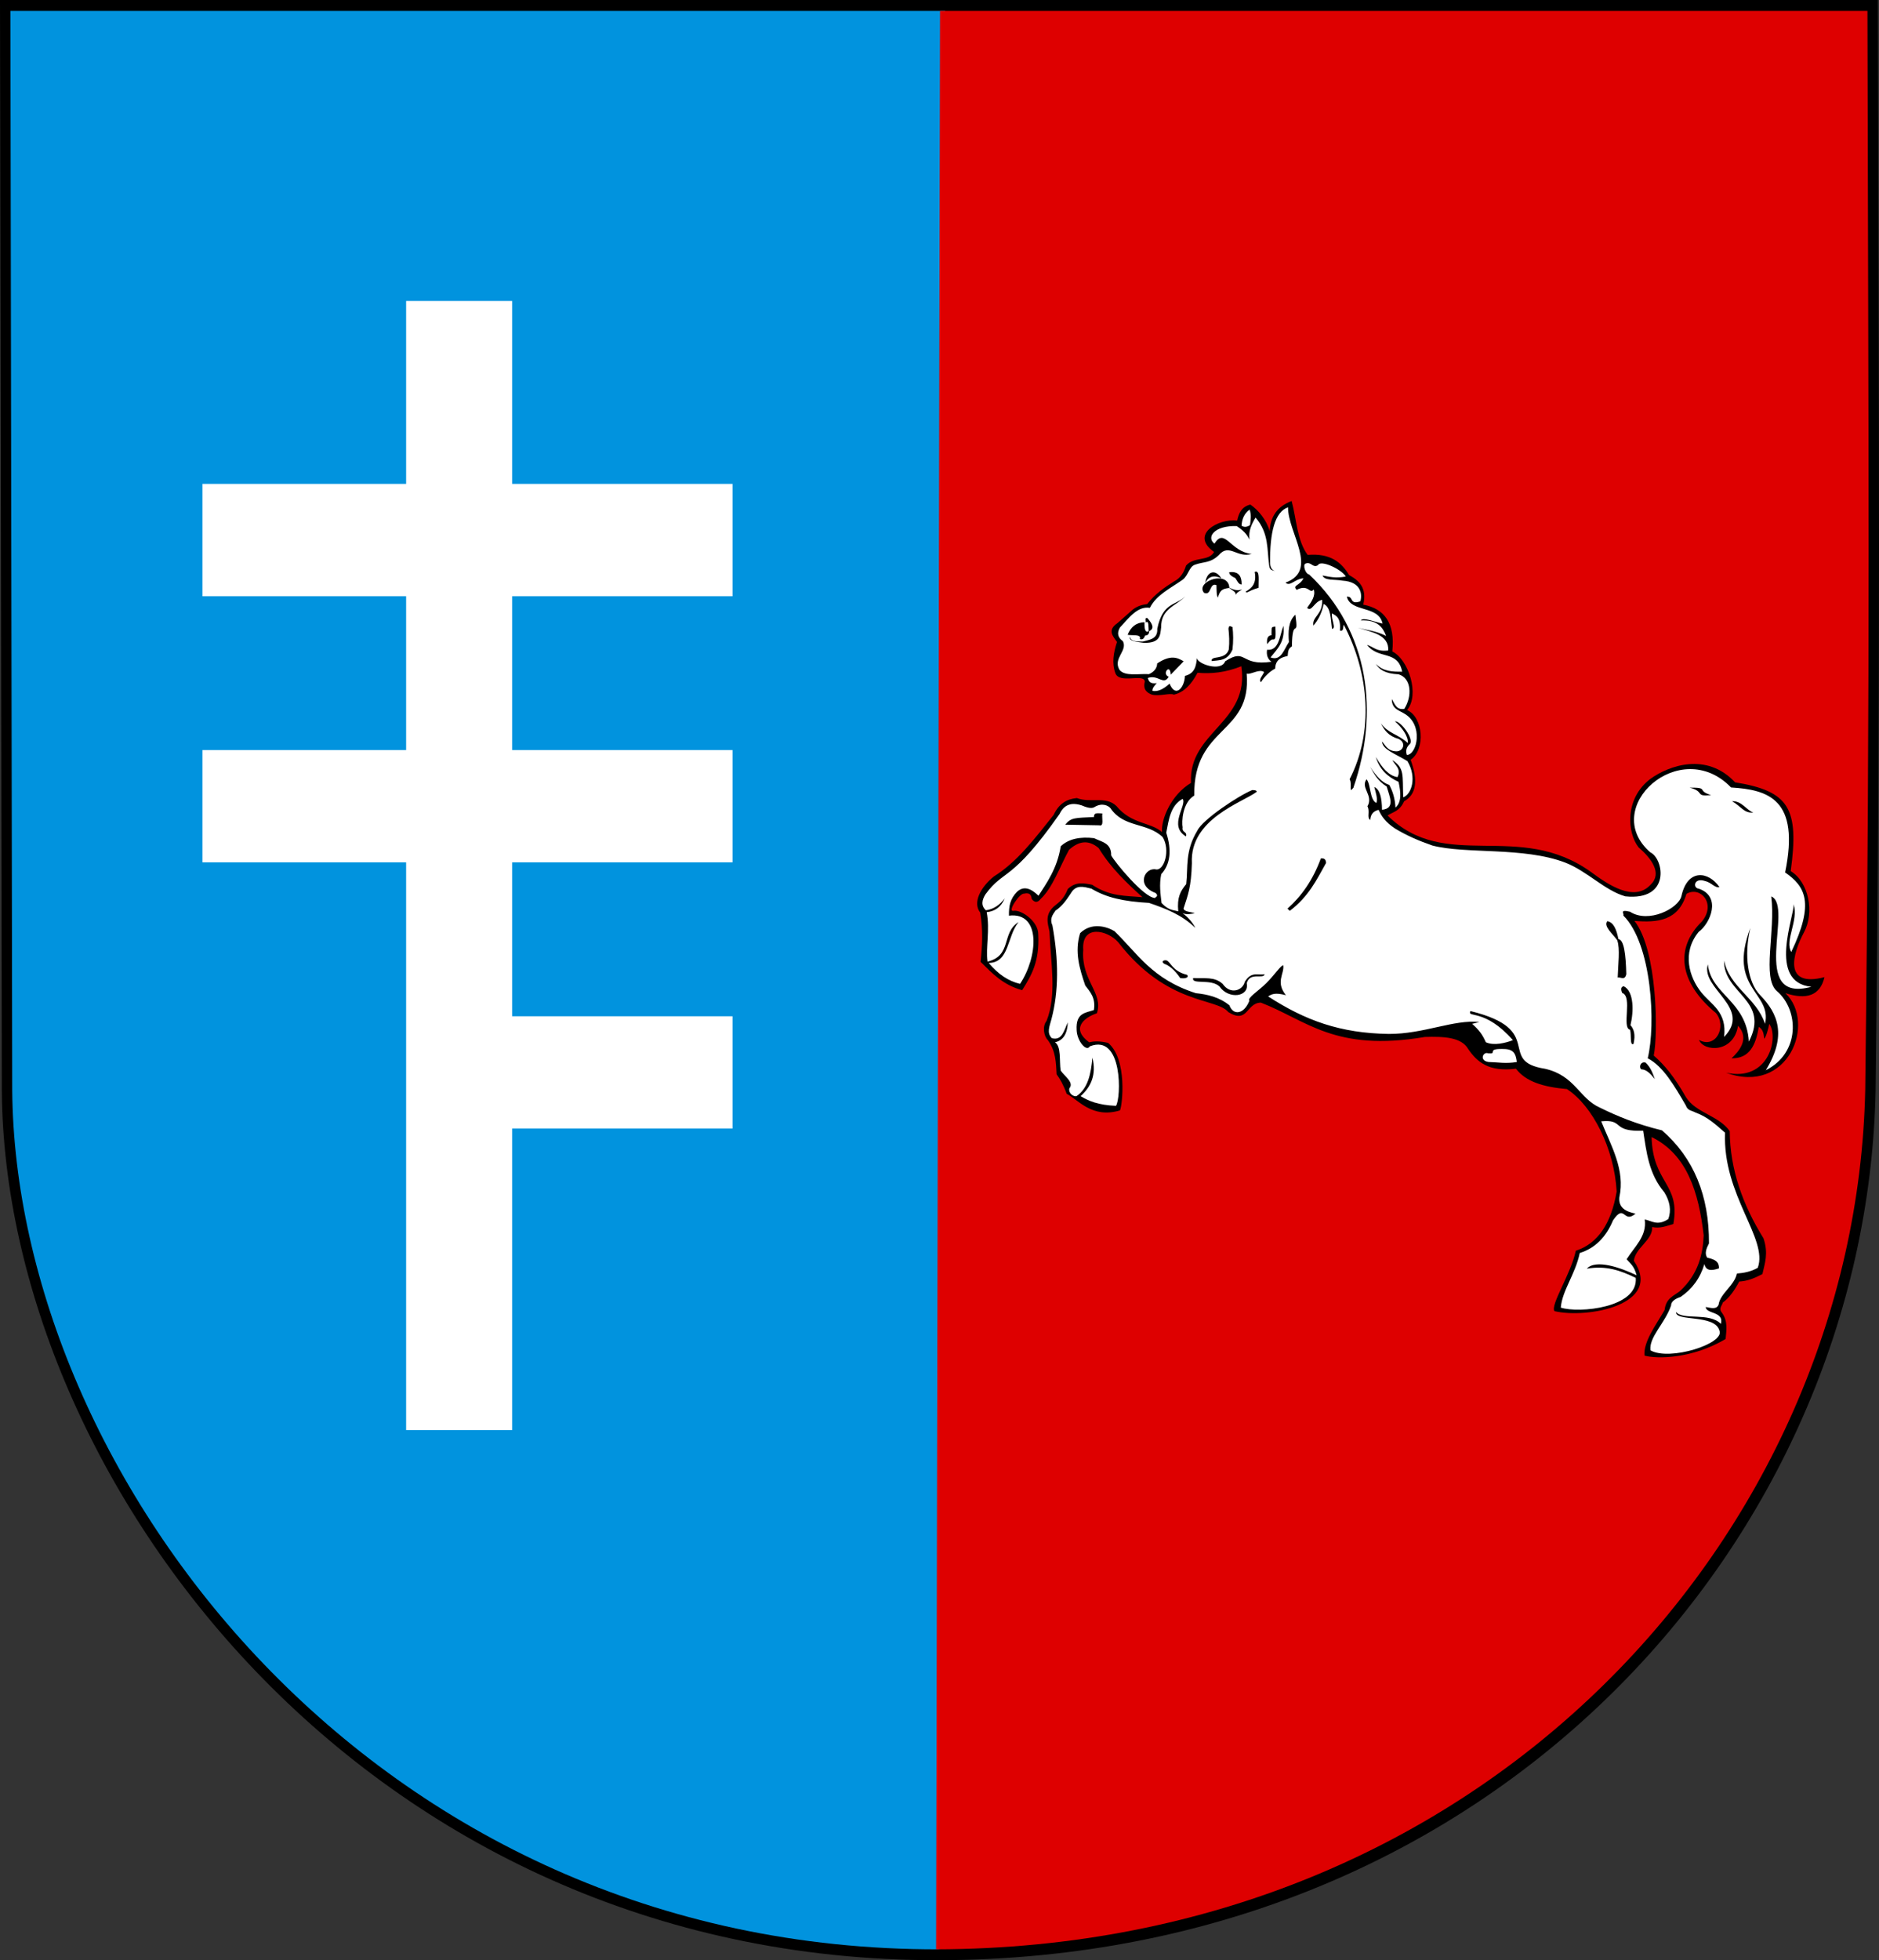 <?xml version="1.0" encoding="UTF-8" standalone="no"?>
<!-- Created with Inkscape (http://www.inkscape.org/) -->
<svg
   xmlns:dc="http://purl.org/dc/elements/1.1/"
   xmlns:cc="http://creativecommons.org/ns#"
   xmlns:rdf="http://www.w3.org/1999/02/22-rdf-syntax-ns#"
   xmlns:svg="http://www.w3.org/2000/svg"
   xmlns="http://www.w3.org/2000/svg"
   xmlns:sodipodi="http://sodipodi.sourceforge.net/DTD/sodipodi-0.dtd"
   xmlns:inkscape="http://www.inkscape.org/namespaces/inkscape"
   id="svg2"
   sodipodi:version="0.32"
   inkscape:version="0.46"
   width="744.926"
   height="776.886"
   version="1.0"
   sodipodi:docname="POL_gmina_Moskorzew_COA.svg"
   inkscape:output_extension="org.inkscape.output.svg.inkscape">
  <rect width="100%" height="100%" fill="#333333" stroke="none"/>
  <defs
     id="defs5">
    <inkscape:perspective
       sodipodi:type="inkscape:persp3d"
       inkscape:vp_x="0 : 526.18109 : 1"
       inkscape:vp_y="0 : 1000 : 0"
       inkscape:vp_z="744.09448 : 526.18109 : 1"
       inkscape:persp3d-origin="372.04724 : 350.78739 : 1"
       id="perspective9" />
    <inkscape:perspective
       id="perspective2516"
       inkscape:persp3d-origin="372.04724 : 350.78739 : 1"
       inkscape:vp_z="744.09448 : 526.18109 : 1"
       inkscape:vp_y="0 : 1000 : 0"
       inkscape:vp_x="0 : 526.18109 : 1"
       sodipodi:type="inkscape:persp3d" />
  </defs>
  <sodipodi:namedview
     inkscape:window-height="862"
     inkscape:window-width="1367"
     inkscape:pageshadow="2"
     inkscape:pageopacity="0.0"
     guidetolerance="10.0"
     gridtolerance="10.0"
     objecttolerance="10.0"
     borderopacity="1.0"
     bordercolor="#666666"
     pagecolor="#ffffff"
     id="base"
     showgrid="false"
     inkscape:zoom="0.8250842"
     inkscape:cx="323.14637"
     inkscape:cy="404.12803"
     inkscape:window-x="57"
     inkscape:window-y="2"
     inkscape:current-layer="svg2"
     showguides="true"
     inkscape:guide-bbox="true" />
  <g
     id="g3196"
     transform="translate(-641.723,184.499)">
    <g
       id="g3326">
      <path
         id="path3282"
         style="fill:#000000;fill-opacity:1;fill-rule:nonzero;stroke:none;stroke-width:3.543;stroke-linecap:round;stroke-linejoin:round;stroke-miterlimit:4;stroke-dasharray:none;stroke-dashoffset:0;stroke-opacity:1"
         d="M 1013.938,592.386 L 1012.321,591.089 M 1013.938,592.386 C 1234.495,591.892 1381.49,425.265 1385.301,248.01 C 1387.382,75.553 1386.519,-10.483 1386.186,-184.499 L 641.723,-184.499 L 642.449,248.01 C 643.644,401.628 786.201,592.899 1013.938,592.386"
         sodipodi:nodetypes="cccccccc" />
      <g
         transform="translate(637.043,-258.418)"
         id="layer1"
         inkscape:label="Layer 1"
         style="stroke:#000000;stroke-width:3.543;stroke-miterlimit:4;stroke-dasharray:none;stroke-opacity:1">
        <path
           style="fill:#0193de;fill-opacity:1;fill-rule:nonzero;stroke:none;stroke-width:3.543;stroke-linecap:round;stroke-linejoin:round;stroke-miterlimit:4;stroke-dasharray:none;stroke-dashoffset:0;stroke-opacity:1"
           d="M 379.373,78.221 L 8.804,78.221 L 9.523,505.94 C 10.705,657.857 151.683,847.009 376.898,846.502 L 376.399,845.219 L 379.373,78.221 z"
           id="path3278"
           sodipodi:nodetypes="cccccc" />
        <path
           style="fill:#de0000;fill-opacity:1;fill-rule:nonzero;stroke:none;stroke-width:3.543;stroke-linecap:round;stroke-linejoin:round;stroke-miterlimit:4;stroke-dasharray:none;stroke-dashoffset:0;stroke-opacity:1"
           d="M 375.798,846.502 C 593.912,846.014 740.38,681.232 744.148,505.94 C 746.207,335.393 745.353,250.309 745.023,78.221 L 377.351,78.221 L 375.798,846.502 z"
           id="path2972"
           sodipodi:nodetypes="ccccc" />
      </g>
      <path
         style="fill:#ffffff;fill-opacity:1;fill-rule:nonzero;stroke:none;stroke-width:3.543;stroke-linecap:round;stroke-linejoin:round;stroke-miterlimit:4;stroke-dasharray:none;stroke-opacity:1"
         d="M 802.729,-65.219 L 802.729,7.281 L 721.979,7.281 L 721.979,51.812 L 802.729,51.812 L 802.729,112.781 L 721.979,112.781 L 721.979,157.281 L 802.729,157.281 L 802.729,382.281 L 844.76,382.281 L 844.76,262.781 L 932.135,262.781 L 932.135,218.281 L 844.76,218.281 L 844.76,157.281 L 932.135,157.281 L 932.135,112.781 L 844.76,112.781 L 844.76,51.812 L 932.135,51.812 L 932.135,7.281 L 844.76,7.281 L 844.76,-65.219 L 802.729,-65.219 z"
         id="rect3299" />
    </g>
    <g
       transform="translate(801.492,0)"
       id="g3192">
      <path
         style="fill:#000000;fill-opacity:1;fill-rule:evenodd;stroke:none;stroke-width:1px;stroke-linecap:butt;stroke-linejoin:miter;stroke-opacity:1"
         d="M 272.029,228.595 C 273.793,228.18 275.916,228.005 279.54,228.83 C 287.262,235.292 285.198,253.661 284.234,255.587 C 273.095,258.957 267.57,251.206 263.11,249.015 C 261.78,245.32 260.45,243.103 259.12,241.27 C 258.855,236.732 258.888,232.194 255.6,227.657 C 254.081,226.225 253.371,222.277 255.13,220.146 C 259.291,209.746 256.75,196.832 256.304,184.705 C 255.586,181.419 254.435,178.133 257.947,174.847 C 259.824,173.161 261.702,172.426 263.58,167.805 C 266.788,164.785 269.995,165.529 273.203,166.162 C 280.3,170.931 286.649,170.468 293.153,171.091 C 286.944,165.437 280.769,159.715 275.785,151.61 C 271.526,148.029 267.684,149.029 264.049,152.314 C 260.384,158.989 257.559,167.343 252.783,171.795 C 251.721,173.13 250.577,173.486 249.262,171.795 C 249.061,170.366 248.652,169.122 246.211,169.683 C 244.5,169.398 239.437,176.938 241.986,176.49 C 245.146,175.935 251.959,180.723 251.844,185.878 C 252.377,196.586 249.206,201.979 245.462,207.936 C 237.872,205.887 233.522,201.208 228.987,196.715 C 229.645,190.336 230.015,184.327 228.843,177.194 C 225.734,173.259 228.991,167.105 234.241,162.876 C 243.507,157.127 250.635,147.637 257.947,138.467 C 260.033,134.032 263.049,132.218 267.141,131.795 C 272.586,133.886 278.566,130.853 282.826,134.946 C 288.854,142.273 296.295,141.235 300.899,145.273 C 300.523,140.18 304.505,130.507 312.4,125.792 C 311.337,105.432 335.775,102.041 332.35,79.554 C 326.001,82.093 320.322,82.624 314.981,82.136 C 312.564,86.812 309.526,89.934 305.593,90.82 C 304.055,90.037 299.996,91.578 296.909,90.82 C 295.473,90.231 293.172,89.174 294.092,85.657 C 293.864,82.162 283.831,86.854 282.357,82.136 C 281.002,78.357 281.647,74.214 283.061,69.931 C 281.393,67.573 279.107,65.266 283.295,62.42 L 289.398,57.022 C 291.43,55.546 293.249,55.137 295.031,54.91 C 298.234,50.824 301.893,48.336 305.593,45.991 C 308.374,44.555 309.628,42.248 310.432,39.663 C 313.61,35.975 319.395,38.118 321.553,34.255 C 311.807,27.427 323.187,20.906 330.707,21.815 C 331.37,18.729 332.563,16.278 335.942,15.483 C 339.112,17.665 342.279,21.488 343.616,26.04 C 343.825,20.341 346.53,16.23 352.3,14.07 C 354.248,21.305 354.448,29.763 358.638,35.429 C 367.673,34.679 372.058,38.385 375.067,43.409 C 379.022,45.621 382.237,48.439 380.7,55.144 C 389.106,56.753 393.398,62.475 392.201,73.686 C 398.695,76.925 403.121,90.833 398.069,96.923 C 404.427,99.631 405.501,112.477 399.477,116.638 C 402.477,124.855 401.733,130.414 396.895,133.068 C 395.094,137.087 392.584,137.21 390.323,138.701 C 413.377,161.5 442.262,140.399 471.104,161.188 C 477.538,165.945 488.11,173.292 494.679,166.072 C 499.351,161.537 494.811,155.605 489.836,151.331 C 485.31,145.566 484.194,131.953 494.585,124.154 C 501.779,118.96 516.768,113.464 528.098,125.558 C 549.649,129.046 553.511,135.945 550.161,160.764 C 557.33,165.085 559.645,177.157 555.422,185.009 C 550.862,193.49 547.067,207.045 563.54,202.777 C 561.819,210.186 556.34,211.814 548.049,209.114 C 560.394,220.94 549.104,249.67 524.533,240.651 C 541.501,244.359 545.488,226.654 541.667,221.301 C 541.268,223.086 540.502,226.411 539.599,227.187 C 539.546,224.712 538.804,223.199 537.487,222.493 C 536.337,229.599 533.863,235.104 526.69,234.933 C 529.46,232.37 534.08,227.271 529.272,222.023 C 527.539,232.901 515.738,232.424 513.781,227.657 C 520.445,231.326 524.97,222.363 520.488,216.986 C 505.945,204.941 504.095,191.292 514.955,180.714 C 520.784,173.573 514.246,166.541 508.816,169.764 C 505.673,180.484 497.33,181.239 488.198,180.48 C 497.341,192.006 497.622,225.493 495.848,233.858 C 500.12,237.549 504.089,242.36 508.613,250.333 C 512.497,256.609 521.729,257.649 525.977,263.807 C 526.101,279.05 531.159,293.061 539.365,306.285 C 541.392,312.272 539.878,316.202 538.936,320.457 C 535.65,322.169 533.027,323.218 529.741,323.418 C 527.984,326.719 525.982,329.715 523.219,331.759 C 522.898,333.069 521.438,334.094 522.935,335.858 C 525.294,339.129 524.665,342.671 524.343,346.185 C 511.2,353.994 497.276,354.186 492.188,352.757 C 491.732,347.283 496.588,340.871 500.168,334.684 C 500.705,329.935 503.855,329.105 506.27,327.174 C 513.732,320.248 515.34,312.243 515.659,305.111 C 513.668,287.944 509.04,273.028 495.004,266.149 C 495.437,284.516 506.528,284.519 503.634,300.602 C 500.674,301.46 498.448,302.46 495.239,301.825 C 495.457,307.062 488.574,309.982 487.963,315.204 C 499.752,332.579 469.506,338.217 456.512,335.154 C 454.704,332.865 463.028,320.43 464.961,311.213 C 473.687,308.381 479.004,300.434 481.156,287.742 C 480.215,270.671 471.564,253.706 461.441,247.137 C 451.974,246.291 445.152,244.186 441.22,239.063 C 430.426,240.398 425.847,236.436 422.303,231.272 C 419.575,226.515 412.567,226.263 405.11,226.483 C 369.326,232.518 358.345,219.907 340.095,212.87 C 334.25,212.965 335.01,221.475 327.186,216.625 C 322.517,210.856 302.984,214.042 283.53,188.929 C 279.33,184.108 268.921,181.742 269.682,191.981 C 268.752,204.1 277.812,209.007 275.081,217.095 C 269.452,218.989 264.948,223.435 272.029,228.595 z"
         id="path3333"
         sodipodi:nodetypes="cccccccccccccccccccccccccccccccccccccccccccccccccccccccccccsccccccccccccccccccccccccccccccccccccccccccc" />
      <path
         style="fill:#ffffff;fill-opacity:1;fill-rule:evenodd;stroke:none;stroke-width:0.345;stroke-linecap:butt;stroke-linejoin:miter;stroke-miterlimit:4;stroke-dasharray:none;stroke-opacity:1"
         d="M 350.875,16.562 C 345.621,18.353 343.626,26.505 343.75,38.781 C 343.852,40.26 344.339,41.406 345.781,41.812 C 344.827,41.457 343.606,41.74 343.406,39.625 C 342.454,33.294 343.429,26.956 338,20.625 C 336.532,23.085 335.054,25.895 335.625,29.375 C 334.703,27.871 334.284,26.533 330.531,24 C 321.518,23.719 318.384,28.525 321.719,30.969 C 325.776,24.344 327.995,34.254 336.469,35.031 C 330.628,36.831 327.534,30.616 323.406,35.531 C 320.002,38.764 317.615,38.009 313.969,39.312 C 311.637,40.092 311.318,43.584 309.156,45.219 C 304.376,48.617 298.636,51.267 296.094,56.406 C 291.198,55.628 287.829,60.37 284.219,64.219 C 282.85,66.616 283.551,68.303 285.406,69.625 C 287.357,73.487 281.326,76.436 284.062,81 C 286.273,83.678 291.602,82.432 295.75,82.688 C 297.714,81.783 298.919,80.418 299,78.438 C 304.407,74.87 306.991,76.155 309.5,77.594 L 304.344,82.906 C 304.212,78.179 300.674,82.628 303.562,83.719 C 301.456,87.337 299.423,82.704 295.25,84.219 C 295.686,85.398 296.022,86.64 298.812,86.25 C 297.899,87.268 296.988,88.295 297.125,89.312 C 298.917,89.642 301.041,89.059 303.906,86.438 C 306.256,92.267 309.843,88.017 310,83.375 C 314.002,82.383 314.437,79.35 314.75,76.25 C 314.78,78.602 324.374,81.912 325.938,77.594 C 334.575,72.047 331.6,79.638 344.281,77.781 C 342.707,76.631 342.255,74.988 342.562,73.031 C 347.319,73.478 347.512,67.567 349.031,63.531 C 349.765,69.958 346.55,72.726 343.938,76.062 C 348.172,77.636 349.226,72.881 351.219,69.969 C 350.89,65.796 350.997,61.858 353.594,59.281 L 353.781,59.188 C 355.191,69.219 352.561,59.389 352.406,71.688 C 350.844,72.636 350.905,73.76 350.719,75.5 C 348.201,75.999 345.86,76.92 345.781,80.5 C 343.755,81.487 341.469,83.672 340.188,85.781 L 340.188,85.906 C 339.005,84.955 340.758,83.342 341.375,81.875 C 340.931,81.495 340.375,81.407 339.75,81.438 C 337.876,81.53 335.503,82.933 334.469,82.469 C 336.515,106.787 313.317,102.968 313.688,130.812 C 308.984,133.565 308.655,141.283 309.094,143.406 C 308.719,145.678 311.007,144.915 310.406,147 C 303.283,142.786 310.906,134.57 309.094,132.125 C 304.293,134.686 303.616,140.241 302.594,145.531 C 304.825,152.513 304.225,158.027 300.594,161.969 C 299.744,166.217 300.317,169.753 300.719,173.375 C 303.561,176.377 305.315,176.127 307.344,176.688 C 306.824,171.085 308.212,168.701 310.5,165.906 C 311.288,159.079 309.955,152.934 314.906,144.719 C 317.014,140.256 331.449,130.723 336.688,128.625 C 337.435,128.642 338.419,128.658 338.469,129.312 C 332.817,133.573 311.798,140.051 312.75,157.625 C 312.475,167.221 311.161,170.254 309.438,175.625 C 309.784,176.887 312.309,176.89 313.906,177.438 C 312.387,177.7 310.935,178.137 309.031,177.438 C 311.49,179.094 313.445,181.794 314.094,183.25 C 308.777,178.044 302.445,175.637 295.75,173.344 C 285.495,172.784 278.612,171.163 272.906,167.688 C 269.899,166.976 266.815,165.958 264.781,169.531 C 263.074,172.091 261.375,174.631 258.688,176.406 C 257.53,178.056 256.28,179.685 257.469,182.312 C 259.933,195.854 260.026,208.34 257.062,219.469 C 256.383,222.122 255.059,224.889 257.25,226.969 C 261.379,228.062 262.083,223.758 263.562,220.688 C 263.365,225.569 261.479,227.932 258.469,228.594 C 261.001,230.204 260.155,235.845 260.719,239.781 C 262.309,242.15 266.177,244.506 264.156,246.875 C 263.769,249.077 266.113,250.259 267,249.938 C 271.535,246.932 272.756,241.074 273.312,234.688 C 274.974,241.428 272.781,246.206 268.625,249.938 C 271.792,251.825 275.518,253.482 282.656,253.781 C 284.734,250.831 285.479,225.012 272.312,230.188 C 270.902,232.577 267.187,228.002 267.062,223.719 C 266.662,216.837 270.67,216.951 273.906,215.812 C 274.684,210.911 272.398,208.644 270.469,206.062 C 268.222,199.432 266.153,192.762 268.438,185.344 C 272.972,180.905 279.016,182.72 282.031,184.531 C 291.196,193.327 296.795,203.498 314.312,209.125 C 318.995,209.623 323.56,210.659 327.625,213.938 C 329.13,218.085 333.432,217.544 335.562,212.094 C 334.544,211.094 339.137,208.226 342.188,205.219 C 345.431,202.02 348.201,197.818 348.969,198.125 C 349.474,201.452 345.787,204.654 350.031,209.938 C 345.584,208.737 344.323,209.596 342.969,210.406 C 357.763,219.976 371.609,225.01 390.844,225.281 C 404.696,225.323 416.673,219.468 426.719,220.562 L 423.875,221.281 C 426.752,223.867 427.993,225.659 429.281,228.562 C 432.422,230.059 437.101,228.869 440.031,227.75 C 428.772,214.978 421.746,219.121 423.188,216.219 C 453.546,223.644 433.268,236.051 452.781,239.094 C 464.724,241.825 466.311,250.909 474.594,254.531 C 481.469,257.91 489.093,261.069 499.125,263.5 C 511.733,274.441 517.853,289.427 517.75,308.312 C 516.704,310.315 515.916,312.279 517.062,313.969 C 521.436,314.846 521.655,316.502 521.719,318.188 C 518.913,319.153 516.551,319.335 515.938,316.469 C 514.28,322.083 511.088,326.372 506.531,329.5 C 504.253,330.279 502.724,331.332 502.719,332.938 C 500.312,339.955 493.85,345.51 494.562,350.688 C 502.178,355.01 524.03,348.027 521.906,342.906 C 520.13,336.205 504.338,339.439 504.719,335.5 C 507.504,338.886 517.839,335.506 522.469,340.188 C 523.796,335.127 516.559,336.371 516.469,333.5 C 518.487,333.856 520.734,334.618 521.562,332.594 C 522.162,328.145 527.851,325.022 528.812,320.25 C 531.683,320.023 534.477,319.467 537.094,317.969 C 541.312,306.379 523.111,289.269 524.125,264.438 C 520.645,261.403 517.356,258.215 512.344,256.406 C 511.018,255.632 509.318,255.793 508.562,253.594 C 504.049,245.826 499.533,238.051 493.469,234.938 C 496.736,221.534 495.155,189.59 483.781,178.344 C 484.298,177.681 481.996,175.789 486.438,176.844 C 493.787,181.635 505.756,175.534 506.844,170.594 C 509.267,159.59 517.683,160.879 521.906,167.094 C 520.058,167.526 518.729,165.216 516.094,164.656 C 511.812,163.24 511.192,167.447 513.719,167.719 C 522.815,170.806 518.31,181.479 513.656,184.844 C 506.877,193.149 509.985,202.883 514.656,208.75 C 518.589,213.689 524.956,216.415 523.75,226.469 C 535.043,214.901 514.361,207.361 517.312,197.719 C 518.606,209.77 532.59,212.082 533.562,228.312 C 542.099,211.874 523.407,209.32 523.75,196.188 C 525.889,206.837 536.628,211.026 539.969,221.281 C 542.879,208.742 524.954,207.473 534.156,183.312 C 531.536,194.157 533.145,204.902 538.031,209.906 C 545.141,217.188 548.709,225.93 540.281,239.656 C 554.007,232.803 553.435,215.807 544.719,208.344 C 538.609,203.112 544.228,184.66 542.438,170.781 C 551.66,174.573 533.144,213.404 558.344,206.594 C 540.702,204.84 551.795,178.184 551.312,173.844 C 553.354,180.41 547.647,188.345 550.375,192.812 C 559.676,173.309 555.969,166.834 547.938,161.281 C 553.937,132.192 541.228,128.507 526.5,127.594 C 506.35,106.732 474.212,135.663 494.5,153.312 C 499.871,155.829 502.744,172.619 484.594,170.75 C 476.442,168.458 469.414,160.696 460.688,157.344 C 444.102,151.064 421.426,154.096 408.031,150.594 C 408.009,150.588 407.991,150.568 407.969,150.562 C 402.665,148.729 397.912,146.658 393.25,143.844 C 389.492,141.344 387.9,138.969 386.781,136.469 C 384.644,136.955 383.576,138.322 383.469,140.5 C 381.87,139.377 383.65,137.156 382.156,134.656 L 382.406,135 C 384.784,130.576 379.494,127.769 382,124.344 C 383.755,126.454 383.183,132.455 385.875,133.75 C 386.494,132.227 385.706,129.771 385.062,127.406 C 387.288,128.33 388.079,131.736 388.125,136.438 C 393.505,135.898 391.129,131.237 389.969,127.219 C 386.319,124.916 384.942,122.132 383.406,119.406 C 385.802,123.119 388.314,125.788 391,126.594 C 392.374,129.045 393.259,131.978 393.469,135.594 C 396.047,133.263 395.553,129.428 394.688,125.375 C 390.453,123.455 387.163,120.502 385.688,115.531 C 388.126,119.795 390.829,123.004 394.281,123.5 C 395.86,120.115 393.275,118.818 392.219,116.75 C 397.139,119.993 396.205,122.559 396.531,131.5 C 399.841,130.317 402.044,123.59 398.188,117.156 C 392.919,113.941 388.395,112.644 388.125,109.375 C 389.567,110.941 390.189,113.065 393.656,113.281 C 396.527,113.456 397.913,109.825 394.688,108.344 C 390.569,107.193 388.965,104.775 387.719,102.188 C 390.623,106.292 394.372,106.348 398.375,110 C 398.591,107.177 395.828,103.622 393.25,101.375 C 395.668,101.251 400.989,108.637 399.156,110.375 C 397.979,111.493 397.311,112.788 397.969,114.719 C 402.103,114.574 404.661,102.664 396.938,98.312 C 394.829,96.957 391.964,96.502 392.031,92.562 C 393.18,94.416 393.729,96.949 396.938,96.469 C 400.159,91.493 399.826,84.259 394.688,82.75 C 389.198,82.497 386.985,80.757 385.688,78.625 C 388.695,81.743 392.407,81.724 396.125,81.719 C 394.385,72.958 386.672,77.057 382.188,71.062 C 384.857,71.91 385.988,73.884 390.594,73.312 C 390.898,67.081 384.192,66.05 378.5,64.281 C 382.234,65.282 385.788,65.526 389.781,67.562 C 388.43,64.11 386.385,61.123 379.719,61.406 C 380.702,60.071 384.697,61.848 388.344,62.656 C 386.817,55.279 375.718,58.337 374.188,52 C 376.963,51.733 375.056,55.347 379.531,53.844 C 380.371,51.07 379.897,46.089 372.438,45.625 C 369.246,45.031 365.37,45.732 364.562,43.594 C 367.227,44.065 369.588,44.779 373.781,44 C 372.085,41.135 363.783,37.203 362.719,39.5 C 360.908,40.641 360.209,38.563 358.562,38.688 C 358.327,38.705 358.093,38.751 357.812,38.875 C 356.679,39.118 357.569,42.901 359.25,43.188 C 383.399,65.977 386.875,98.179 376.875,127.406 L 376.938,127.469 C 374.66,130.573 376.47,126.311 375.281,124.344 C 384.872,105.685 383.167,82.503 372.969,63.094 C 372.589,64.013 373.071,65.855 371.438,65.406 C 371.871,60.5 370.097,59.533 368.281,58.625 C 367.896,61.02 370.142,64.651 368.281,64.719 C 367.749,60.853 367.938,56.215 365,54.875 C 364.196,58.706 362.731,61.392 360.906,63.438 C 360.261,59.894 364.704,59.187 364.406,53.25 C 361.277,53.785 360.26,58.25 358.438,56.406 C 360.127,54.059 361.868,51.722 361.062,49.125 C 359.367,51.166 359.085,46.785 354.281,49.281 C 352.525,47.349 355.354,47.839 357,44.719 C 353.646,44.825 351.698,48.183 349.875,46.406 C 363.26,41.53 350.754,26.596 350.875,16.562 z M 335.625,17.469 C 333.436,19.076 332.582,21.314 332.438,23.875 C 333.275,24.32 334.169,24.657 335.812,23.625 C 335.97,21.66 336.49,19.817 335.625,17.469 z M 338.031,42.062 C 339.742,41.782 339.102,45.795 339.188,48.469 C 334.637,49.779 334.923,50.77 334,50 C 336.501,48.672 338.536,46.704 337.656,42.188 C 337.792,42.129 337.917,42.081 338.031,42.062 z M 328.688,42.219 C 331.16,42.276 332.544,43.755 332.469,47.156 C 331.239,47.147 330.83,45.834 330,44.625 C 328.47,43.892 327.462,43.218 327.562,42.281 C 327.96,42.232 328.334,42.211 328.688,42.219 z M 321.094,42.344 C 322.205,42.299 323.43,43.082 324.438,44.719 C 321.461,43.246 319.344,43.955 318,46.562 C 318.41,43.833 319.665,42.401 321.094,42.344 z M 323.281,44.75 C 325.464,44.73 327.408,45.737 327.625,48.438 C 329.316,49.301 330.996,49.762 332.688,49.062 C 331.857,49.809 330.537,50.15 330.188,51.281 C 330.22,49.97 328.565,49.409 327.625,48.531 C 324.617,48.819 323.853,49.621 323.062,52.344 C 322.459,51.365 322.544,49.016 322.5,47.406 C 319.609,46.28 320.564,51.825 317.562,50.438 C 315.284,47.745 319.6,44.783 323.281,44.75 z M 327.625,48.438 C 327.582,48.416 327.543,48.397 327.5,48.375 C 327.539,48.417 327.583,48.46 327.625,48.5 C 327.623,48.478 327.627,48.459 327.625,48.438 z M 310.188,51.844 C 306.637,55.596 300.482,56.591 300.562,64.156 C 300.17,67.148 300.357,70.444 293.656,70.281 C 291.072,69.851 287.779,69.79 288.094,67.812 C 288.721,70.007 291.185,69.703 293.375,69.75 C 296.081,68.994 299.259,68.768 299.031,64.688 C 301.253,54.06 306.337,55.592 310.188,51.844 z M 294.781,60.438 C 294.863,60.436 294.977,60.437 295.094,60.469 C 297.087,62.679 298.004,64.571 295.938,65.562 C 295.59,66.245 296.019,67.187 294.188,67.406 C 293.785,68.615 293.139,69.172 292.125,68.75 C 292.781,66.739 289.179,67.463 287.281,67.094 C 288.492,64.021 290.616,62.209 293.969,62.094 C 293.906,64.589 294.169,66.43 295.625,65.688 C 295.49,63.954 295.774,61.137 294.5,62.25 C 294.431,61.226 294.209,60.446 294.781,60.438 z M 327.75,63.656 C 328.096,63.577 328.507,64.075 328.844,63.938 C 329.177,66.7 329.224,69.665 328.844,72.938 C 326.863,77.551 323.472,77.126 320.594,77.5 C 320.146,75.134 325.953,77.308 327.375,72.938 C 327.71,69.87 327.519,67.22 327.25,64.656 C 327.347,63.945 327.542,63.704 327.75,63.656 z M 345.844,63.812 C 346.164,69.107 345.707,68.971 344.781,68.938 C 344.138,68.914 343.444,69.688 342.594,70.812 C 342.137,66.926 344.311,67.395 344.312,67.25 C 344.342,63.682 344.281,64.038 345.844,63.812 z M 510.094,127.656 C 517.968,127.589 512.589,128.809 518.594,130.625 C 511.911,131.298 516.324,129.284 510.094,127.656 z M 526.906,133.062 C 530.805,132.855 532.601,136.648 535.344,137.531 C 531.585,137.881 530.498,135.066 526.906,133.062 z M 265.562,134.156 C 262.615,134.309 261.165,136.288 260.281,138.125 C 241.238,165.248 238.269,159.897 230.969,169.875 C 229.531,172.107 229.036,174.42 231.094,176.281 C 234.197,175.851 236.619,174.119 238.562,171.562 C 237.032,175.186 234.482,176.69 231.406,177.031 C 232.756,184.162 230.956,191.015 231.719,196.625 C 241.563,194.271 237.137,185.178 244.031,180.969 C 239.378,186.63 240.482,197.024 232.188,197.156 C 236.02,201.666 239.994,204.337 244.625,205.438 C 251.609,195.006 253.208,176.842 240.219,178.406 C 240.172,174.569 240.707,171.732 243.406,168.969 C 246.133,166.406 249.018,167.667 251.938,170.5 C 254.904,165.819 259.367,159.87 260.75,150.906 C 264.005,147.854 268.589,147.069 273.969,147.688 C 276.918,149.19 280.883,149.554 280.75,154.5 C 282.019,156.987 293.672,171.26 298.125,171.406 C 298.482,170.862 299.637,170.688 298.406,169.438 C 290.415,166.513 294.162,159.209 298.438,160.062 C 301.772,160.728 304.346,152.42 301.156,147.25 C 294.902,141.322 285.821,143.684 280.5,135.844 C 279.602,134.767 277.115,133.507 274.062,135.406 C 272.821,136.177 270.586,135.352 269.031,134.688 C 267.683,134.262 266.545,134.105 265.562,134.156 z M 275.5,137.812 C 276.056,137.807 276.696,137.888 277.25,137.906 C 276.948,139.598 278.051,143.194 276.031,142.594 L 262.531,142.344 C 264.895,139.435 266.39,139.715 273.969,139.312 C 273.848,138.09 274.574,137.822 275.5,137.812 z M 363.875,155.719 C 364.47,155.679 365.684,155.579 365.906,157.062 L 365.938,157.531 C 362.261,164.082 359.137,170.756 351.562,176.5 L 350.656,175.625 C 356.195,170.7 360.748,164.261 363.875,155.719 z M 477.438,180.594 C 479.924,181.001 481.112,183.906 481.844,187.688 C 484.062,187.925 484.774,193.77 484.969,201.562 C 484.398,204.274 482.735,202.63 481.562,202.938 C 481.705,197.744 482.587,191.594 481.375,188.125 C 479.497,185.512 475.85,182.588 477.438,180.594 z M 302.156,196.094 C 302.3,196.085 302.462,196.108 302.625,196.125 C 304.3,196.593 304.962,200.455 310.812,201.844 C 311.767,202.795 310.239,203.517 308.125,203.125 C 305.832,199.753 303.545,198.067 301.875,197.531 C 300.7,196.821 301.15,196.153 302.156,196.094 z M 341.562,201.594 C 341.285,203.778 335.697,200.539 334.5,205.188 C 335.581,210.656 327.32,211.699 323.719,206.5 C 320.432,203.263 312.429,205.897 313.281,203.125 C 317.765,203.411 321.656,202.448 324.938,205.438 C 328.087,209.929 332.958,207.987 333.719,204.625 C 336.356,200.248 339.153,202.205 341.562,201.594 z M 483.938,206.375 C 488.064,208.361 487.948,216.411 486.625,221.812 C 487.986,223.333 488.68,225.5 487.844,229.219 C 486.304,230.218 487.045,225.391 486.469,223.625 C 483.014,222.931 487.589,210.447 483.344,209.031 C 482.726,207.551 482.84,206.63 483.938,206.375 z M 434.562,231.25 C 429.971,231.454 433.962,233.296 430.219,232.969 C 428.252,232.137 426.475,235.889 430.406,236.406 C 434.057,236.491 437.22,237.151 441.562,236.406 C 441.189,234.019 440.937,231.556 437.094,231.281 C 436.039,231.233 435.219,231.221 434.562,231.25 z M 491.844,236.562 C 491.948,236.55 492.071,236.557 492.188,236.562 C 492.311,236.568 492.456,236.596 492.594,236.625 C 494.614,238.507 495.462,240.857 496.281,243.219 C 494.596,241.023 492.866,239.318 490.938,239.312 C 490.096,238.856 490.283,236.749 491.844,236.562 z M 476.625,259.812 C 476.146,259.826 475.62,259.848 475.031,259.906 C 478.966,269.695 484.616,279.182 482.219,290.062 C 481.862,294.279 484.861,295.717 488.625,296.5 C 483.751,300.729 484.455,292.167 479.719,299.156 C 476.926,305.858 472.559,310.245 466.531,312.094 C 464.742,320.584 459.555,326.975 459,333.75 C 466.255,336.093 489.762,333.789 488.719,321.969 C 482.511,318.929 476.884,317.032 469.312,318.312 C 472.958,314.382 482.947,318.016 489.062,320.938 C 488.074,317.128 486.513,316.249 485.094,314.594 C 488.177,309.625 493.219,305.475 492.281,298.812 C 495.136,299.361 497.284,301.505 501.625,298.656 C 502.867,295.249 502.287,291.701 500.062,288.062 C 493.827,280.696 492.98,272.108 491.656,263.625 C 479.621,264.111 483.812,259.616 476.625,259.812 z"
         id="path3335" />
    </g>
  </g>
</svg>
